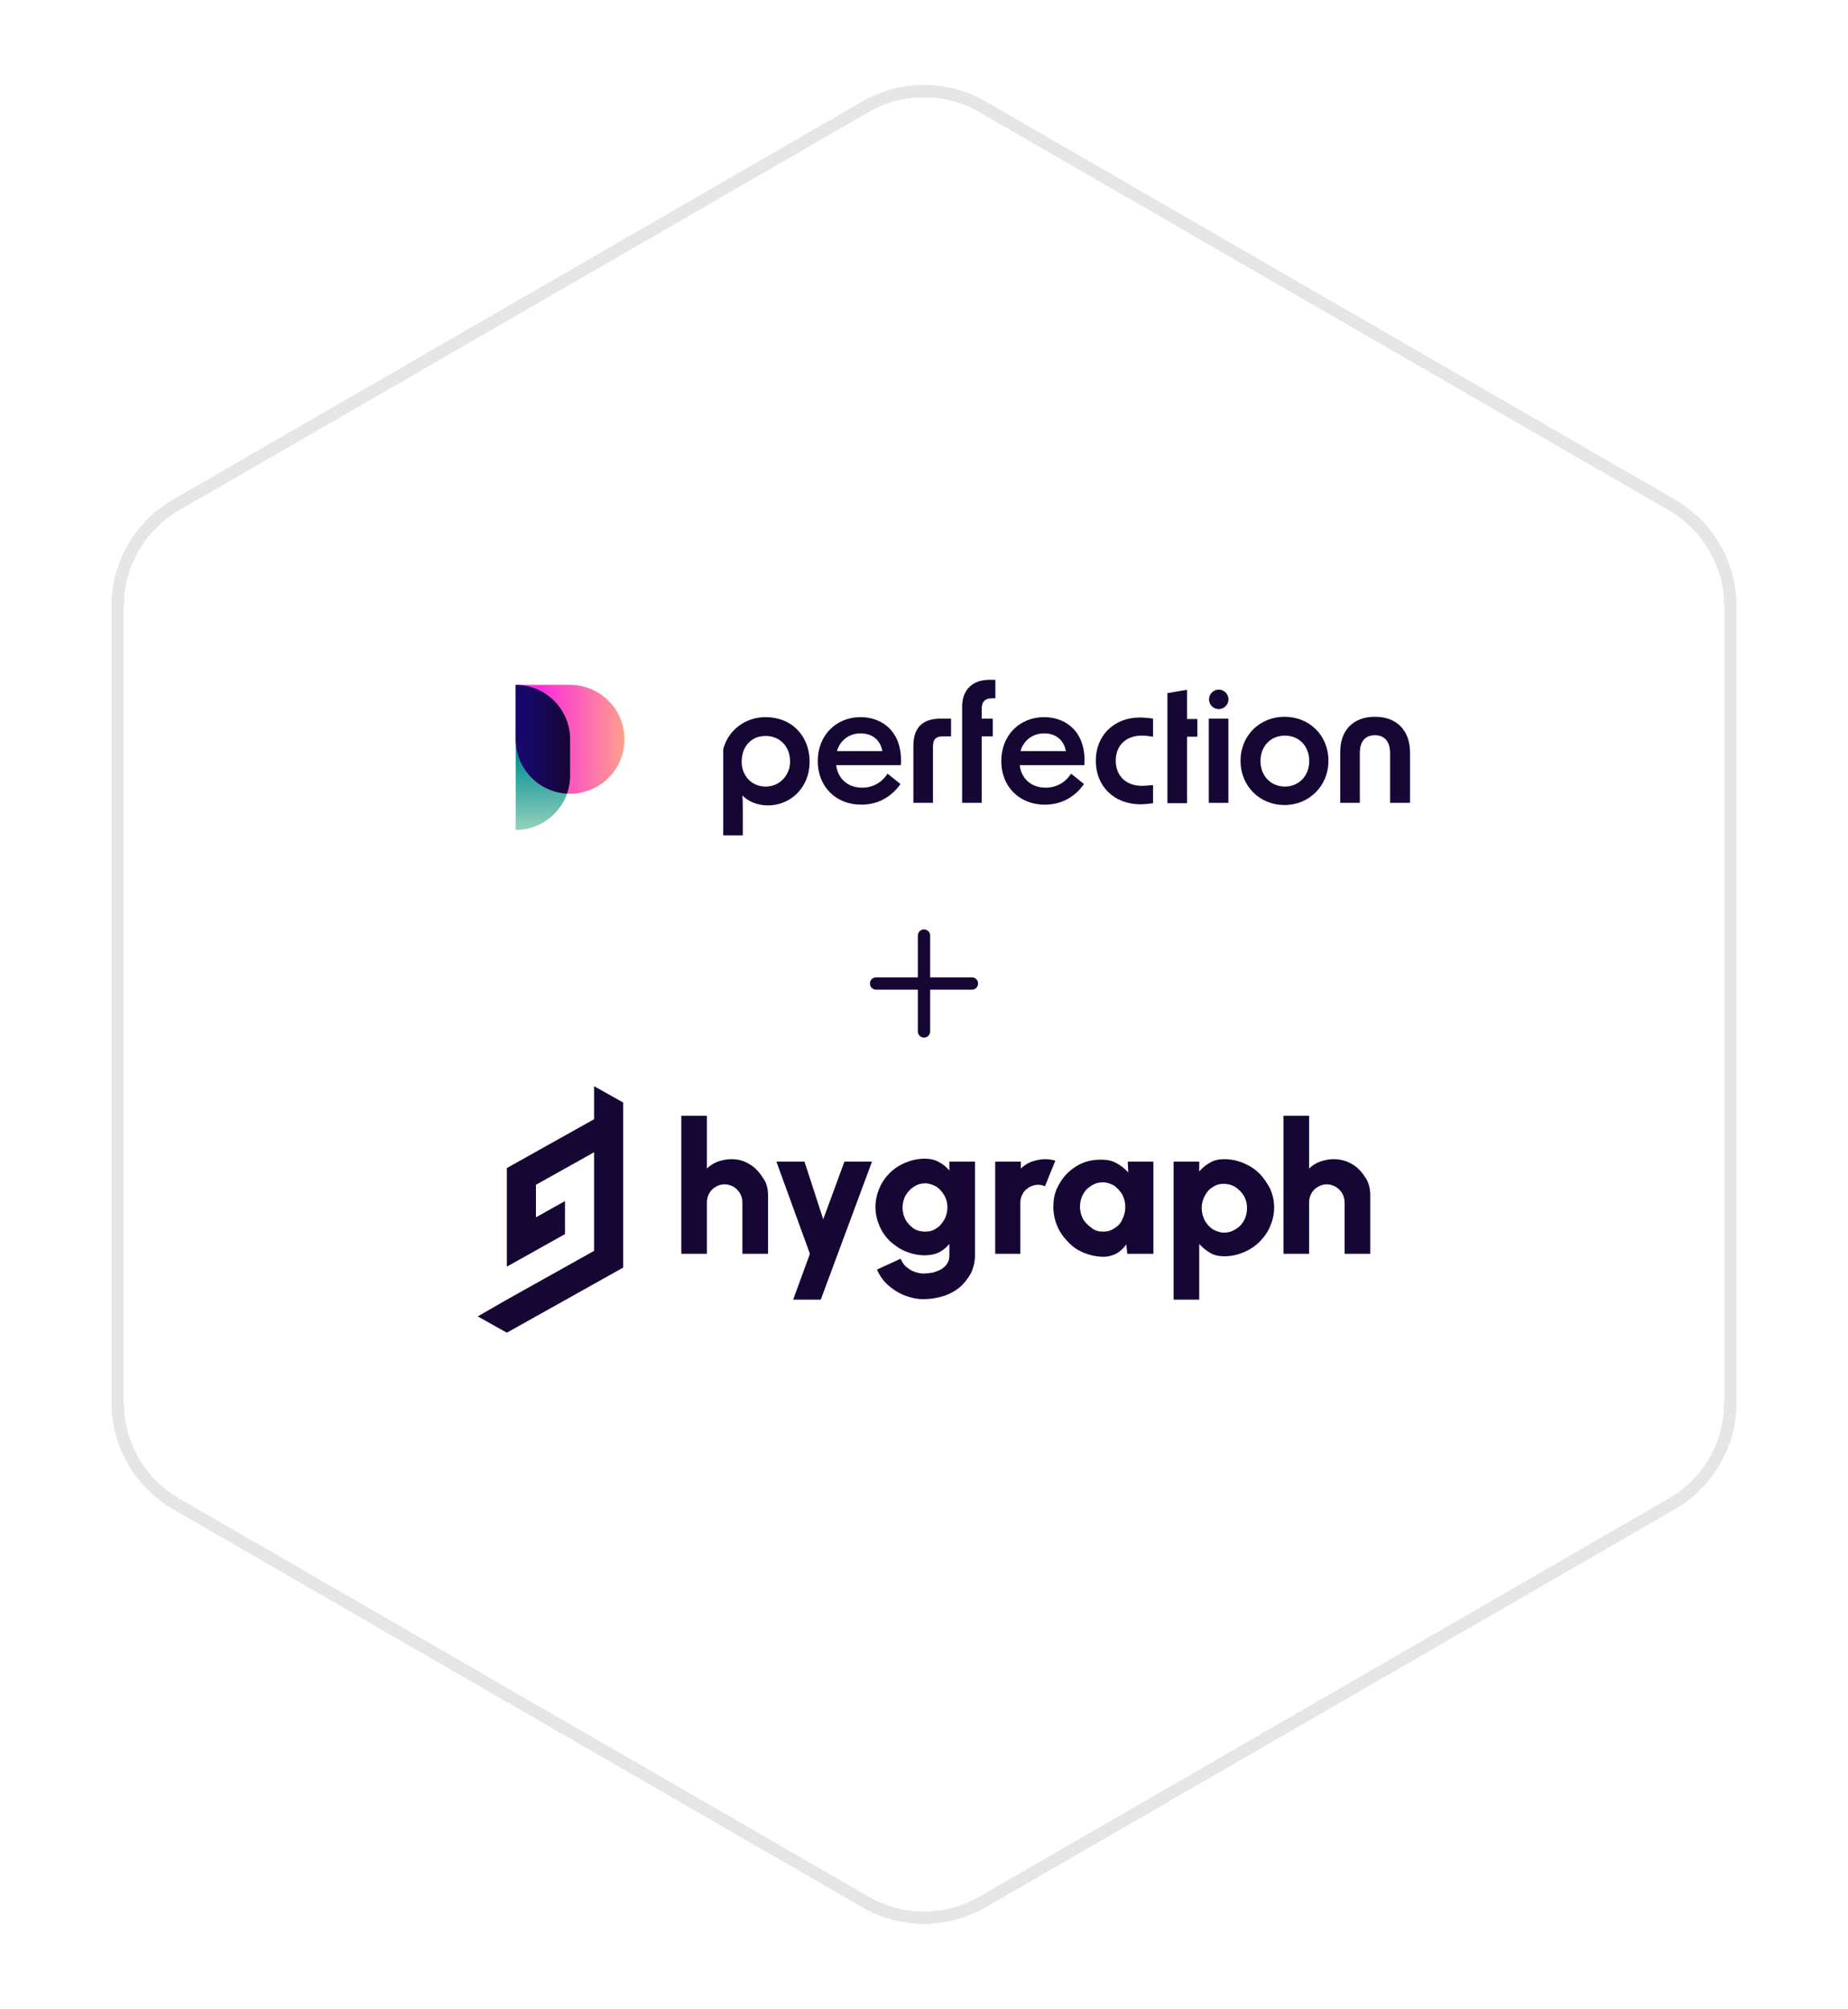 <svg width="450" height="489" viewBox="0 0 450 489" fill="none" xmlns="http://www.w3.org/2000/svg">
<g filter="url(#filter0_d_1148_1981)">
<path d="M211.5 22.294C219.854 17.471 230.146 17.471 238.5 22.294L406.356 119.206C414.71 124.029 419.856 132.942 419.856 142.588V336.412C419.856 346.058 414.71 354.971 406.356 359.794L238.5 456.706C230.146 461.529 219.854 461.529 211.5 456.706L43.644 359.794C35.291 354.971 30.144 346.058 30.144 336.412V142.588C30.144 132.942 35.291 124.029 43.644 119.206L211.5 22.294Z" fill="white" shape-rendering="crispEdges"/>
<path d="M239.25 20.995C230.432 15.904 219.568 15.904 210.75 20.995L42.894 117.907C34.076 122.998 28.644 132.406 28.644 142.588V336.412C28.644 346.594 34.076 356.002 42.894 361.093L210.75 458.005C219.568 463.096 230.432 463.096 239.25 458.005L407.106 361.093C415.924 356.002 421.356 346.594 421.356 336.412V142.588C421.356 132.406 415.924 122.998 407.106 117.907L239.25 20.995Z" stroke="black" stroke-opacity="0.1" stroke-width="3" shape-rendering="crispEdges"/>
</g>
<g filter="url(#filter1_d_1148_1981)">
<circle cx="136.646" cy="184.422" r="30" fill="white"/>
</g>
<path d="M125.573 166.725C132.89 166.725 138.822 172.656 138.822 179.974V188.798C138.822 196.115 132.89 202.047 125.573 202.047V166.725Z" fill="url(#paint0_linear_1148_1981)"/>
<path d="M138.822 193.223C131.505 193.223 125.573 187.291 125.573 179.974L125.573 166.725L138.822 166.725C146.139 166.725 152.071 172.657 152.071 179.974C152.071 187.291 146.139 193.223 138.822 193.223Z" fill="url(#paint1_linear_1148_1981)"/>
<path d="M125.573 179.981V166.725L125.643 166.725C132.928 166.763 138.822 172.68 138.822 179.974V188.798C138.822 190.342 138.558 191.824 138.072 193.202C131.106 192.814 125.576 187.043 125.573 179.981Z" fill="url(#paint2_linear_1148_1981)"/>
<path d="M199.128 185.276C199.128 178.982 203.624 174.576 209.558 174.576C214.953 174.576 219.899 178.263 219.359 186.265H203.624C203.983 189.502 206.411 191.75 209.918 191.75C212.436 191.75 214.684 190.581 216.122 188.333L219.269 190.851C217.291 193.728 214.054 195.886 209.738 195.886C203.444 195.886 199.128 191.39 199.128 185.276ZM214.863 182.848C214.324 179.971 212.256 178.532 209.558 178.532C206.681 178.532 204.523 180.331 203.804 182.848H214.863Z" fill="#150634"/>
<path d="M229.07 174.936H231.588V179.252H229.61C227.901 179.252 227.182 179.971 227.182 181.769V195.437H222.417V181.859C222.327 177.094 224.664 174.936 229.07 174.936Z" fill="#150634"/>
<path d="M234.285 174.936V172.058C234.285 168.012 236.713 165.494 240.939 165.494H242.378V169.99H241.658C239.86 169.99 239.051 170.799 239.051 172.598V174.936H241.748V179.252H239.051V195.437H234.285V179.252V174.936Z" fill="#150634"/>
<path d="M243.816 185.276C243.816 178.982 248.312 174.576 254.247 174.576C259.642 174.576 264.587 178.263 264.048 186.265H248.312C248.672 189.502 251.1 191.75 254.606 191.75C257.124 191.75 259.372 190.581 260.811 188.333L263.958 190.851C261.98 193.728 258.743 195.886 254.427 195.886C248.132 195.886 243.816 191.39 243.816 185.276ZM259.552 182.848C259.012 179.971 256.944 178.532 254.247 178.532C251.369 178.532 249.211 180.331 248.492 182.848H259.552Z" fill="#150634"/>
<path d="M266.835 185.186C266.835 178.982 271.331 174.666 277.536 174.666C278.435 174.666 279.604 174.756 280.773 174.936V179.342C279.694 179.162 278.794 179.072 278.075 179.072C274.029 179.072 271.691 181.59 271.691 185.186C271.691 188.783 274.119 191.301 278.075 191.301C278.794 191.301 279.694 191.211 280.773 191.121V195.527C279.604 195.707 278.435 195.796 277.536 195.796C271.331 195.707 266.835 191.48 266.835 185.186Z" fill="#150634"/>
<path d="M284.279 174.936V168.731L289.045 167.922V175.026H291.563V179.342H289.045V195.527H284.279V179.342V174.936Z" fill="#150634"/>
<path d="M294.35 174.936H299.116V195.437H294.35V174.936Z" fill="#150634"/>
<path d="M299.138 170.245C299.138 171.552 298.078 172.611 296.772 172.611C295.465 172.611 294.406 171.552 294.406 170.245C294.406 168.939 295.465 167.879 296.772 167.879C298.078 167.879 299.138 168.939 299.138 170.245Z" fill="#150634"/>
<path d="M302.083 185.186C302.083 178.982 306.848 174.486 312.783 174.486C318.807 174.486 323.483 178.982 323.483 185.186C323.483 191.39 318.717 195.976 312.783 195.976C306.848 195.976 302.083 191.48 302.083 185.186ZM312.873 191.48C316.199 191.48 318.807 188.963 318.807 185.276C318.807 181.59 316.289 179.072 312.873 179.072C309.456 179.072 306.938 181.59 306.938 185.276C306.938 188.873 309.456 191.48 312.873 191.48Z" fill="#150634"/>
<path d="M334.812 174.486C340.117 174.486 343.354 177.813 343.354 183.208V195.437H338.499V183.388C338.499 180.511 337.15 178.982 334.812 178.982C332.385 178.982 331.126 180.511 331.126 183.388V195.437H326.36V183.208C326.27 177.813 329.507 174.486 334.812 174.486Z" fill="#150634"/>
<path d="M190.766 175.385C189.417 174.846 187.978 174.576 186.45 174.576C181.684 174.576 177.728 177.453 176.289 181.769C176.199 181.949 176.199 182.219 176.109 182.399V188.513V203.349H180.875V198.404C180.875 196.785 180.875 195.167 180.785 193.638C182.224 195.167 184.562 196.066 186.989 196.066C192.564 196.066 197.15 191.66 197.15 185.456C197.15 180.51 194.452 176.824 190.766 175.385ZM186.45 191.48C183.483 191.48 181.235 189.502 180.695 186.625C180.605 186.175 180.605 185.816 180.605 185.366C180.605 184.377 180.785 183.568 181.055 182.758C181.594 181.41 182.493 180.421 183.662 179.791C184.472 179.342 185.461 179.162 186.45 179.162C189.867 179.162 192.384 181.679 192.384 185.366C192.384 186.085 192.294 186.715 192.115 187.254C191.305 189.772 189.147 191.48 186.45 191.48Z" fill="#150634"/>
<g clip-path="url(#clip0_1148_1981)">
<path d="M225 227.755V251.089" stroke="#150634" stroke-width="3" stroke-linecap="round" stroke-linejoin="round"/>
<path d="M213.333 239.422H236.666" stroke="#150634" stroke-width="3" stroke-linecap="round" stroke-linejoin="round"/>
</g>
<g clip-path="url(#clip1_1148_1981)">
<path d="M187.02 290.942V305.222H180.78V292.622C180.78 291.782 180.54 291.182 180.18 290.462C179.82 289.862 179.22 289.262 178.62 288.902C178.02 288.542 177.18 288.302 176.46 288.302C175.62 288.302 174.9 288.542 174.3 288.902C173.7 289.262 173.1 289.742 172.74 290.462C172.38 291.062 172.14 291.782 172.14 292.622V305.222H165.9V271.622H172.14V284.462C172.86 283.742 173.82 283.142 174.78 282.782C175.86 282.422 176.94 282.182 178.02 282.182C179.7 282.182 181.14 282.542 182.46 283.382C183.78 284.102 184.86 285.302 185.7 286.622C186.66 287.822 187.02 289.382 187.02 290.942ZM205.62 282.782H212.34L199.86 316.382H193.14L197.22 305.222L189.06 282.782H195.9L200.46 296.822L205.62 282.782ZM231.18 282.782H237.42V305.462C237.42 307.142 237.06 308.582 236.46 309.902C235.74 311.222 234.78 312.422 233.7 313.382C232.5 314.342 231.18 315.062 229.62 315.542C228.06 316.022 226.38 316.262 224.82 316.262C223.26 316.262 221.7 315.902 220.14 315.302C218.7 314.702 217.38 313.862 216.18 312.782C214.98 311.702 214.14 310.382 213.54 309.062L219.3 306.422C219.66 307.142 220.02 307.862 220.62 308.342C221.22 308.822 221.82 309.302 222.54 309.542C223.26 309.782 223.98 310.022 224.82 310.022C225.66 310.022 226.38 309.902 227.22 309.782C227.94 309.542 228.66 309.302 229.26 308.942C229.86 308.582 230.34 308.102 230.7 307.502C231.06 306.902 231.18 306.302 231.18 305.462V302.822C230.46 303.662 229.62 304.382 228.66 304.862C227.7 305.342 226.5 305.582 225.18 305.582C223.5 305.582 221.94 305.222 220.5 304.622C219.06 304.022 217.86 303.182 216.66 302.102C215.58 301.022 214.74 299.822 214.14 298.382C213.54 296.942 213.18 295.502 213.18 293.822C213.18 292.142 213.54 290.702 214.14 289.262C214.74 287.822 215.58 286.622 216.66 285.542C217.74 284.462 219.06 283.622 220.5 283.022C221.94 282.422 223.5 282.062 225.18 282.062C226.5 282.062 227.58 282.302 228.66 282.902C229.62 283.382 230.46 284.102 231.18 284.942V282.782ZM225.3 299.822C226.38 299.822 227.22 299.582 228.06 298.982C228.9 298.502 229.5 297.662 229.98 296.822C230.46 295.982 230.7 294.902 230.7 293.942C230.7 292.862 230.46 291.902 229.98 291.062C229.5 290.222 228.9 289.502 228.06 288.902C227.22 288.422 226.26 288.062 225.3 288.062C224.34 288.062 223.38 288.302 222.54 288.902C221.7 289.382 220.98 290.222 220.5 291.062C220.02 291.902 219.78 292.982 219.78 293.942C219.78 295.022 220.02 295.982 220.5 296.942C220.98 297.782 221.7 298.502 222.54 299.102C223.26 299.582 224.34 299.822 225.3 299.822ZM242.34 305.222V282.782H248.58V284.462C249.3 283.742 250.26 283.142 251.22 282.782C252.3 282.422 253.38 282.182 254.46 282.182C255.3 282.182 256.14 282.302 256.98 282.542L254.46 288.782C253.98 288.542 253.38 288.422 252.78 288.422C251.94 288.422 251.22 288.662 250.62 289.022C250.02 289.382 249.42 289.862 249.06 290.582C248.7 291.182 248.46 291.902 248.46 292.742V305.222H242.34ZM274.62 282.782H280.86V305.222H274.5L274.26 302.942C273.66 303.782 272.94 304.502 271.98 305.102C271.02 305.582 269.94 305.942 268.74 305.942C267.06 305.942 265.5 305.582 263.94 304.982C262.5 304.382 261.18 303.542 260.1 302.342C259.02 301.262 258.06 299.942 257.46 298.502C256.86 297.062 256.5 295.502 256.5 293.822C256.5 292.262 256.74 290.702 257.34 289.382C257.94 288.062 258.78 286.742 259.86 285.662C260.94 284.582 262.14 283.742 263.58 283.142C265.02 282.542 266.46 282.302 268.14 282.302C269.58 282.302 270.78 282.542 271.86 283.142C272.94 283.742 273.9 284.462 274.74 285.422L274.62 282.782ZM268.62 299.822C269.7 299.822 270.54 299.582 271.38 298.982C272.22 298.502 272.94 297.782 273.3 296.822C273.78 295.862 274.02 294.902 274.02 293.822C274.02 292.742 273.78 291.782 273.3 290.822C272.82 289.982 272.1 289.262 271.38 288.662C270.54 288.182 269.58 287.822 268.62 287.822C267.54 287.822 266.58 288.062 265.74 288.662C264.9 289.142 264.18 289.862 263.7 290.822C263.22 291.662 262.98 292.742 262.98 293.702C262.98 294.782 263.22 295.742 263.7 296.702C264.18 297.542 264.9 298.262 265.74 298.862C266.58 299.582 267.54 299.822 268.62 299.822ZM292.02 316.382H285.78V282.782H292.02V285.182C292.74 284.342 293.58 283.622 294.66 283.022C295.62 282.422 296.82 282.182 298.14 282.182C299.82 282.182 301.38 282.542 302.82 283.142C304.26 283.742 305.58 284.582 306.66 285.662C307.74 286.742 308.58 288.062 309.3 289.382C309.9 290.822 310.26 292.262 310.26 293.942C310.26 295.622 309.9 297.062 309.3 298.502C308.7 299.942 307.86 301.142 306.66 302.342C305.58 303.422 304.26 304.262 302.82 304.862C301.38 305.462 299.82 305.822 298.14 305.822C296.82 305.822 295.62 305.582 294.66 304.982C293.7 304.382 292.74 303.662 292.02 302.822V316.382ZM298.02 288.182C296.94 288.182 296.1 288.422 295.26 289.022C294.42 289.502 293.82 290.222 293.34 291.182C292.86 292.022 292.62 293.102 292.62 294.062C292.62 295.142 292.86 296.102 293.34 297.062C293.82 297.902 294.42 298.622 295.26 299.222C296.1 299.702 297.06 300.062 298.02 300.062C299.1 300.062 299.94 299.822 300.9 299.222C301.74 298.742 302.46 298.022 302.94 297.062C303.42 296.222 303.66 295.142 303.66 294.062C303.66 292.982 303.42 292.022 302.94 291.182C302.46 290.342 301.74 289.622 300.9 289.022C299.94 288.422 298.98 288.182 298.02 288.182ZM333.66 290.942V305.222H327.42V292.622C327.42 291.782 327.18 291.182 326.82 290.462C326.46 289.862 325.86 289.262 325.26 288.902C324.54 288.542 323.82 288.302 323.1 288.302C322.26 288.302 321.54 288.542 320.94 288.902C320.34 289.262 319.74 289.742 319.38 290.462C319.02 291.062 318.78 291.782 318.78 292.622V305.222H312.54V271.622H318.78V284.462C319.5 283.742 320.46 283.142 321.42 282.782C322.5 282.422 323.58 282.182 324.66 282.182C326.34 282.182 327.78 282.542 329.22 283.382C330.54 284.102 331.62 285.302 332.46 286.622C333.3 287.822 333.66 289.382 333.66 290.942Z" fill="#150634"/>
<path d="M144.66 272.462L137.58 276.422L130.5 280.382L123.42 284.342V308.342L130.5 304.382L137.58 300.422V292.382L130.5 296.342V288.422L137.58 284.462L144.66 280.502V304.502L137.58 308.462L130.5 312.422L123.42 316.382L116.34 320.462L123.42 324.422L130.5 320.462L137.58 316.502L144.66 312.542L151.74 308.582V268.382L144.66 264.422V272.462Z" fill="#150634"/>
</g>
<defs>
<filter id="filter0_d_1148_1981" x="7.145" y="0.677" width="435.711" height="487.646" filterUnits="userSpaceOnUse" color-interpolation-filters="sRGB">
<feFlood flood-opacity="0" result="BackgroundImageFix"/>
<feColorMatrix in="SourceAlpha" type="matrix" values="0 0 0 0 0 0 0 0 0 0 0 0 0 0 0 0 0 0 127 0" result="hardAlpha"/>
<feOffset dy="5"/>
<feGaussianBlur stdDeviation="10"/>
<feComposite in2="hardAlpha" operator="out"/>
<feColorMatrix type="matrix" values="0 0 0 0 0.557 0 0 0 0 0.42 0 0 0 0 0.784 0 0 0 0.3 0"/>
<feBlend mode="hard-light" in2="BackgroundImageFix" result="effect1_dropShadow_1148_1981"/>
<feBlend mode="normal" in="SourceGraphic" in2="effect1_dropShadow_1148_1981" result="shape"/>
</filter>
<filter id="filter1_d_1148_1981" x="87.4" y="141.969" width="98.491" height="98.491" filterUnits="userSpaceOnUse" color-interpolation-filters="sRGB">
<feFlood flood-opacity="0" result="BackgroundImageFix"/>
<feColorMatrix in="SourceAlpha" type="matrix" values="0 0 0 0 0 0 0 0 0 0 0 0 0 0 0 0 0 0 127 0" result="hardAlpha"/>
<feOffset dy="6.792"/>
<feGaussianBlur stdDeviation="9.623"/>
<feComposite in2="hardAlpha" operator="out"/>
<feColorMatrix type="matrix" values="0 0 0 0 0.11 0 0 0 0 0.031 0 0 0 0 0.275 0 0 0 0.1 0"/>
<feBlend mode="normal" in2="BackgroundImageFix" result="effect1_dropShadow_1148_1981"/>
<feBlend mode="normal" in="SourceGraphic" in2="effect1_dropShadow_1148_1981" result="shape"/>
</filter>
<linearGradient id="paint0_linear_1148_1981" x1="132.197" y1="184.594" x2="132.197" y2="202.047" gradientUnits="userSpaceOnUse">
<stop stop-color="#0A9396"/>
<stop offset="1" stop-color="#94D2BD"/>
</linearGradient>
<linearGradient id="paint1_linear_1148_1981" x1="131.893" y1="182.398" x2="152.078" y2="182.398" gradientUnits="userSpaceOnUse">
<stop stop-color="#FB2FDA"/>
<stop offset="1" stop-color="#FE9F8C"/>
</linearGradient>
<linearGradient id="paint2_linear_1148_1981" x1="128.488" y1="179.974" x2="138.292" y2="179.974" gradientUnits="userSpaceOnUse">
<stop stop-color="#18076A"/>
<stop offset="1" stop-color="#150634"/>
</linearGradient>
<clipPath id="clip0_1148_1981">
<rect width="40" height="40" fill="white" transform="translate(205 219.422)"/>
</clipPath>
<clipPath id="clip1_1148_1981">
<rect width="217.32" height="60" fill="white" transform="translate(116.34 264.422)"/>
</clipPath>
</defs>
</svg>
